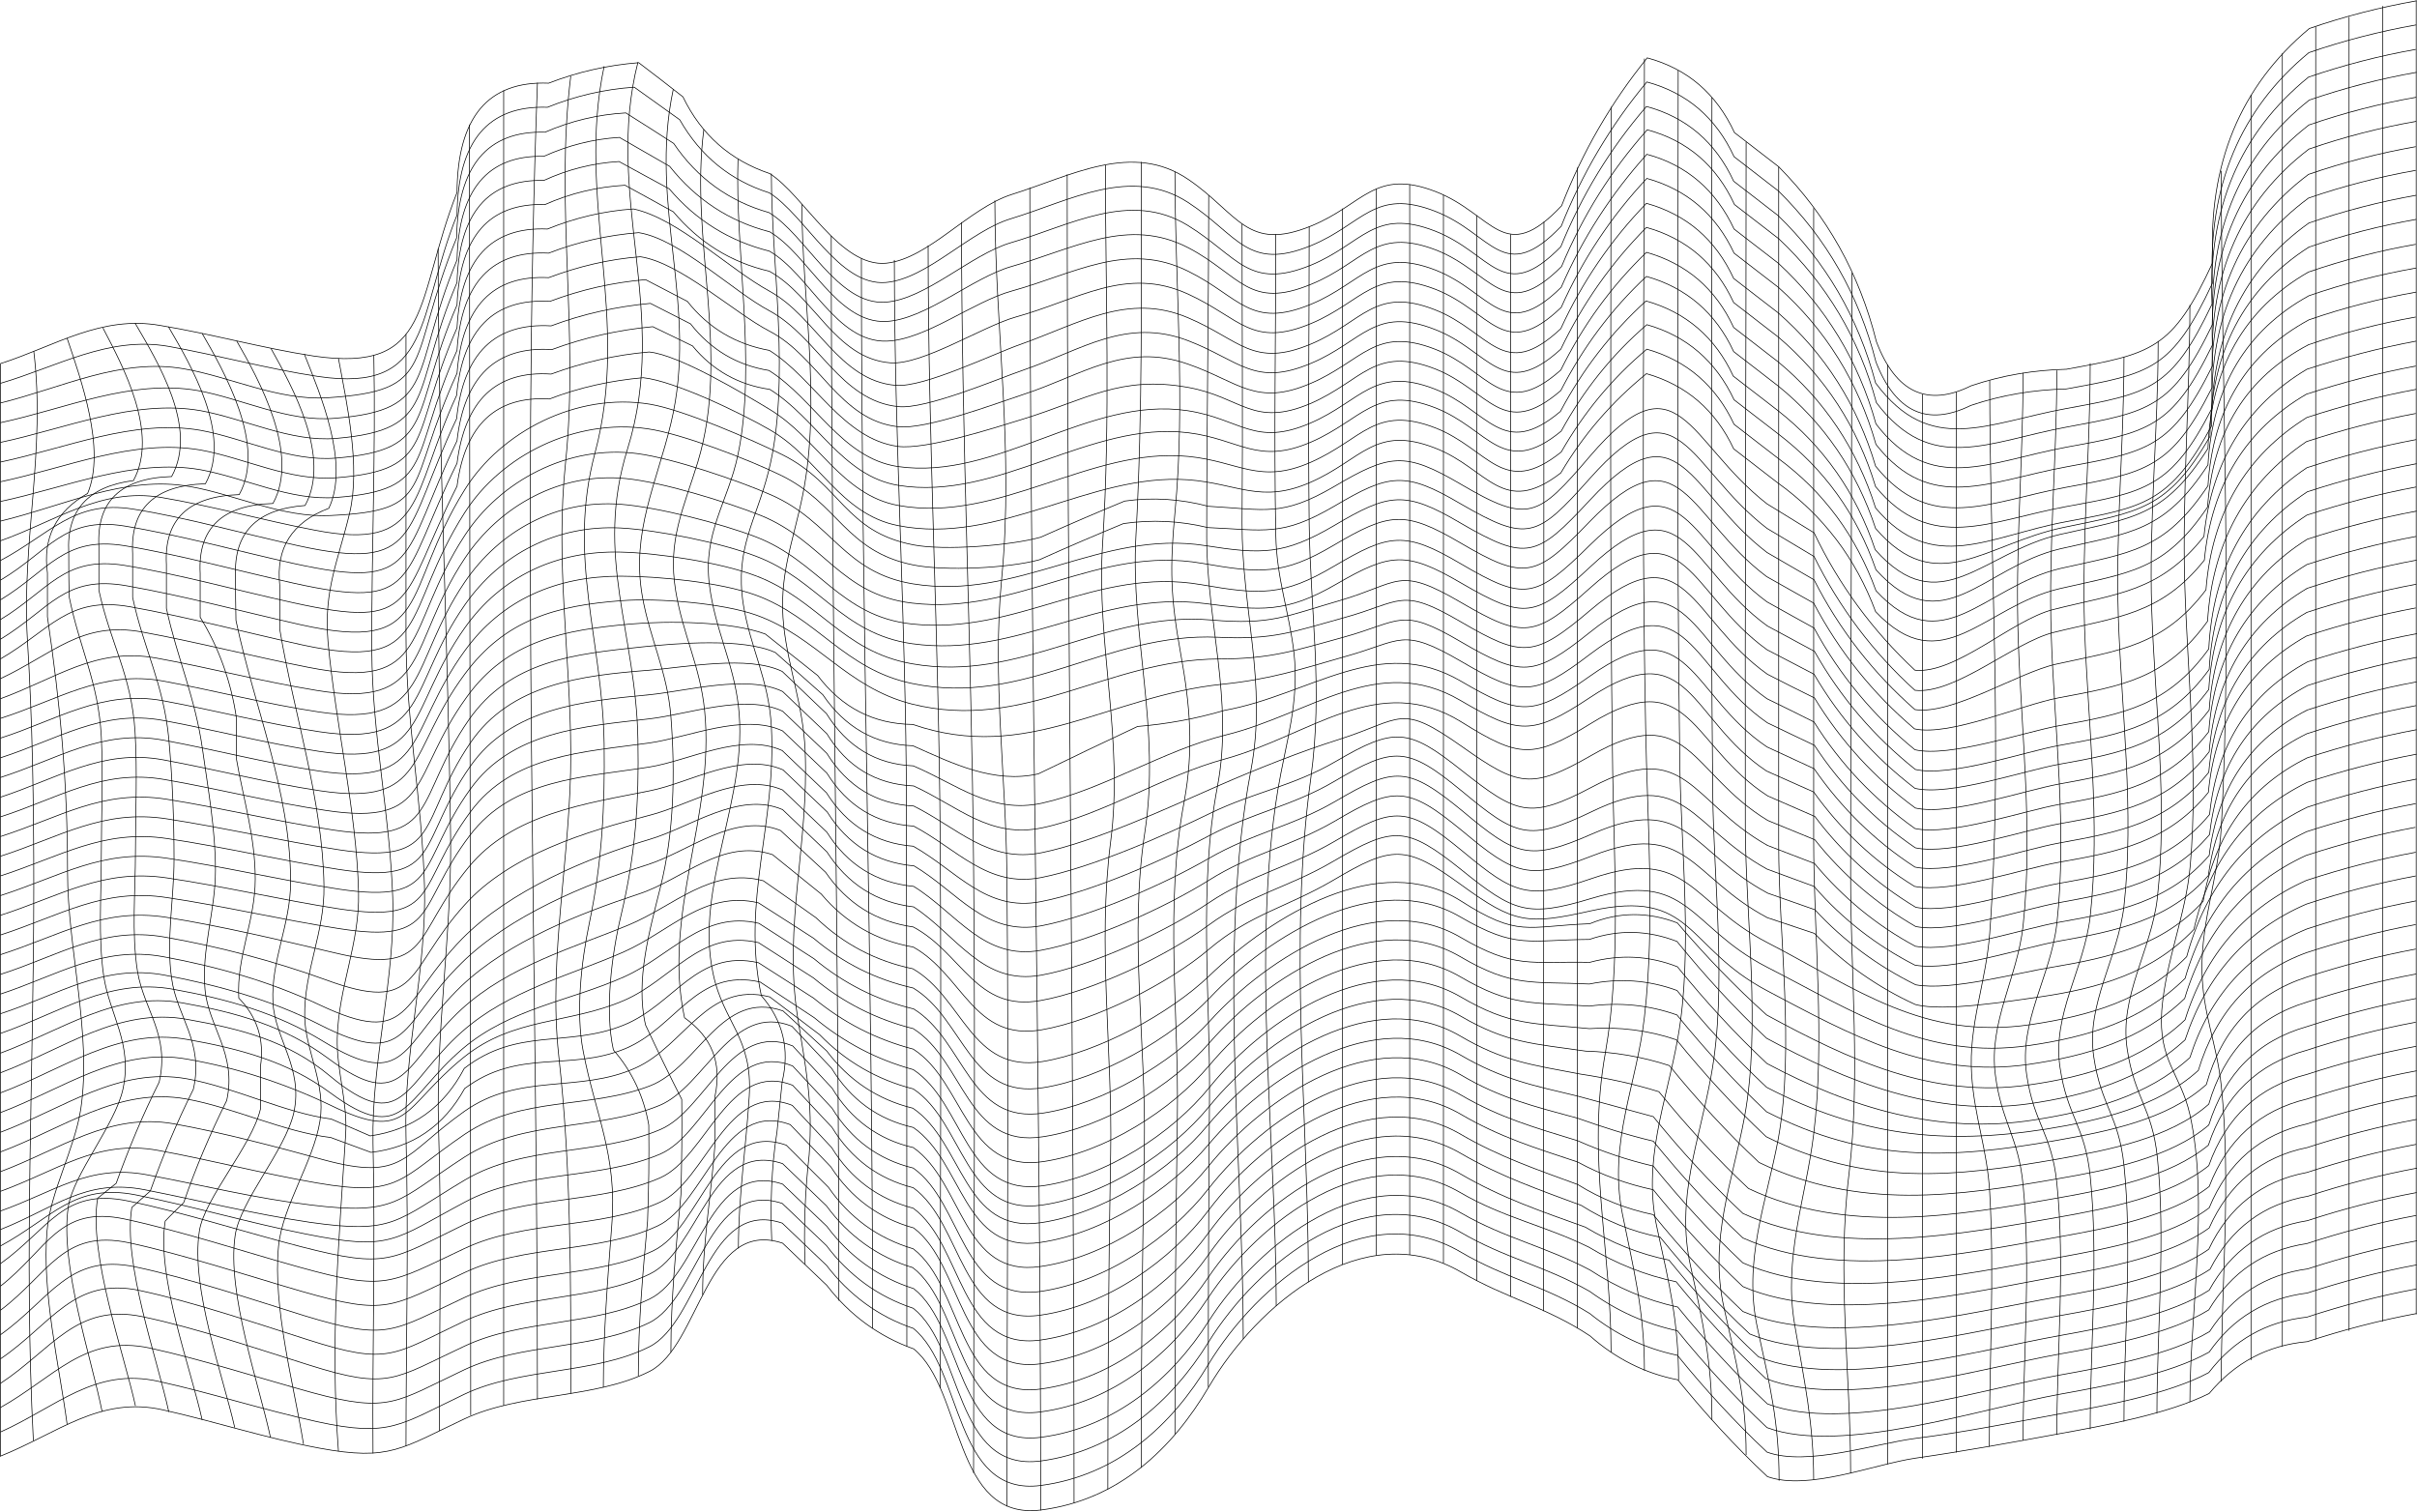 <?xml version="1.0" encoding="UTF-8"?> <svg xmlns="http://www.w3.org/2000/svg" width="865" height="541" viewBox="0 0 865 541" fill="none"> <path d="M0.144 130.145C19.852 123.817 36.108 112.744 57.398 116.483C75.668 119.503 93.506 124.536 112.207 127.413C155.22 133.74 148.314 107.423 163.563 68.883C163.707 41.992 174.64 28.905 196.362 29.768C206.72 25.741 217.509 23.297 228.586 22.434C233.908 26.46 239.087 30.487 244.41 34.657C251.027 48.319 261.384 57.379 275.482 62.124C287.854 70.034 300.657 95.775 317.2 94.193C332.305 92.611 346.69 74.492 362.083 69.602C383.23 62.987 405.239 50.476 425.379 64.281C443.217 76.505 446.238 90.311 469.399 80.819C487.956 73.198 491.984 60.111 513.85 68.596C534.565 76.649 538.161 95.631 558.877 73.629C566.357 54.359 576.571 36.671 589.518 20.708C603.903 24.591 614.261 33.507 620.734 47.456C626.057 51.483 631.236 55.653 636.558 59.68C653.821 77.08 665.473 97.932 671.515 122.235C678.42 140.499 689.785 145.82 705.465 138.054C716.542 134.315 727.906 132.446 739.558 132.158C770.056 126.55 777.392 125.399 791.922 93.906C790.195 58.817 801.704 30.918 826.447 10.21C838.962 5.896 851.765 2.588 864.856 0.288" stroke="#040404" stroke-width="0.25" stroke-miterlimit="10"></path> <path d="M0.144 137.191C20.427 131.295 38.697 120.222 60.275 123.961C78.113 127.125 95.664 132.014 113.933 134.747C155.076 140.787 149.034 113.032 163.563 76.936C163.851 50.476 174.64 37.677 195.93 38.396C205.856 34.37 216.214 31.925 227.003 31.206C232.47 35.089 237.792 38.972 243.259 42.854C250.739 55.941 261.385 64.569 275.338 69.027C288.142 76.936 300.225 102.534 317.056 101.096C331.873 99.802 346.978 82.689 361.939 78.231C383.086 71.759 404.808 59.248 425.235 72.478C443.073 84.127 446.526 97.213 469.255 87.866C487.812 80.244 491.84 67.158 513.706 75.642C534.277 83.695 538.018 102.534 558.733 80.963C566.213 62.124 576.427 44.868 589.374 29.337C603.759 33.219 614.117 42.135 620.59 56.084C625.913 60.111 631.092 64.281 636.414 68.308C653.677 85.277 665.329 105.698 671.371 129.57C678.42 147.545 689.785 152.723 705.321 145.101C716.398 141.362 727.762 139.492 739.415 139.205C769.624 133.74 777.249 132.446 791.778 101.384C790.196 66.726 801.704 39.115 826.303 18.839C838.819 14.524 851.622 11.217 864.712 8.916" stroke="#040404" stroke-width="0.25" stroke-miterlimit="10"></path> <path d="M0.144 144.238C21.866 138.917 43.157 127.988 65.886 132.014C82.573 134.891 99.404 143.375 116.954 142.368C156.946 139.924 145.294 129.426 163.419 85.133C163.851 59.392 174.352 46.737 195.067 47.312C204.274 43.286 213.912 40.985 223.982 40.41C229.736 44.005 235.491 47.744 241.101 51.339C249.588 63.85 260.953 72.047 275.195 76.074C288.429 83.983 299.65 109.293 316.913 108.142C331.298 107.136 347.266 91.173 361.795 86.859C383.086 80.675 404.376 68.02 425.091 80.675C443.073 91.749 446.814 103.972 469.111 94.912C487.668 87.291 491.696 74.204 513.562 82.689C533.99 90.598 537.874 109.437 558.589 88.297C566.069 69.89 576.283 53.065 589.23 38.109C603.616 41.992 613.973 50.907 620.447 64.857C625.769 68.883 630.948 73.054 636.271 77.08C653.389 93.618 665.042 113.607 671.227 137.048C690.792 163.364 710.931 151.428 739.271 146.251C769.193 140.787 777.105 139.492 791.634 108.862C790.195 74.492 801.704 47.456 826.159 27.611C838.675 23.297 851.478 19.989 864.569 17.688" stroke="#040404" stroke-width="0.25" stroke-miterlimit="10"></path> <path d="M0.144 151.285C23.161 146.395 46.897 135.61 70.777 139.78C86.601 142.656 103 151.141 119.831 149.703C157.09 146.683 146.588 133.74 163.563 93.043C164.139 67.877 174.496 55.509 194.636 55.941C203.267 52.058 212.186 49.757 221.681 49.182C227.722 52.633 233.62 56.085 239.662 59.536C249.013 71.328 260.953 79.237 275.482 82.976C289.292 91.03 299.506 115.908 317.2 115.045C331.298 114.326 347.985 99.37 362.083 95.344C384.093 89.16 403.657 77.368 425.379 88.729C443.936 98.507 446.957 111.019 469.399 101.671C487.956 94.049 491.984 81.107 513.85 89.448C534.134 97.357 538.161 116.052 558.877 95.344C566.357 77.368 576.571 60.974 589.518 46.45C603.903 50.332 614.261 59.248 620.734 73.198C626.057 77.224 631.236 81.395 636.558 85.421C653.677 101.527 665.329 121.085 671.515 144.094C691.079 169.979 711.507 158.043 739.558 152.866C769.193 147.402 777.392 146.107 791.922 115.908C790.483 81.97 801.992 55.222 826.447 35.808C838.962 31.494 851.765 28.186 864.856 25.885" stroke="#040404" stroke-width="0.25" stroke-miterlimit="10"></path> <path d="M0.144 158.331C23.448 153.442 47.76 142.8 71.784 146.97C87.608 149.846 103.863 158.331 120.407 156.893C156.946 153.729 146.732 140.643 163.563 101.096C164.282 76.218 174.64 64.138 194.636 64.569C203.123 60.686 212.042 58.386 221.537 57.81C227.579 61.118 233.62 64.425 239.519 67.589C249.157 78.95 261.097 86.284 275.338 89.879C289.58 97.932 299.218 122.667 317.344 122.092C331.154 121.66 348.417 107.855 362.227 104.116C384.237 98.076 403.369 86.14 425.235 97.07C443.793 106.273 447.389 117.921 469.255 108.862C487.812 101.096 491.984 88.297 513.706 96.638C533.846 104.547 538.018 123.098 558.733 102.822C566.357 85.277 576.571 69.459 589.374 55.222C603.759 59.105 614.117 68.164 620.59 81.97C625.913 85.996 631.092 90.167 636.414 94.193C653.389 109.868 665.042 128.995 671.371 151.716C690.936 177.17 711.651 165.234 739.415 160.057C768.761 154.736 777.249 153.298 791.778 123.53C790.483 90.023 801.992 63.706 826.303 44.724C838.819 40.41 851.622 37.102 864.712 34.801" stroke="#040404" stroke-width="0.25" stroke-miterlimit="10"></path> <path d="M0.144 165.377C23.448 160.488 47.76 149.846 71.784 154.017C87.608 156.893 103.719 165.377 120.407 163.939C156.658 160.919 146.588 148.408 163.563 109.149C164.57 84.558 175.072 72.622 195.067 73.197C204.13 69.171 213.769 66.87 223.695 66.295C229.449 69.458 235.203 72.622 240.957 75.786C250.164 86.715 261.528 93.906 275.338 97.069C291.45 105.985 298.931 128.275 318.639 129.857C330.147 130.72 351.725 116.771 363.522 113.463C385.531 107.423 402.938 95.056 425.235 105.266C443.793 113.751 447.964 124.68 469.255 115.764C487.812 107.999 491.984 95.2 513.706 103.541C533.702 111.306 538.018 129.857 558.733 110.012C566.357 92.899 576.571 77.512 589.374 63.85C603.759 67.876 614.117 76.793 620.59 90.598C625.913 94.624 631.092 98.795 636.414 102.822C653.389 117.921 665.042 136.76 671.371 159.05C690.936 183.928 711.938 172.136 739.415 167.103C768.473 161.782 777.249 160.344 791.778 131.008C790.627 97.788 802.135 71.903 826.303 53.352C838.819 49.038 851.622 45.73 864.712 43.429" stroke="#040404" stroke-width="0.25" stroke-miterlimit="10"></path> <path d="M0.144 172.424C23.448 167.534 47.76 156.893 71.784 161.063C87.608 163.939 103.719 172.28 120.407 170.986C156.37 168.11 146.444 156.174 163.563 117.346C164.858 92.899 175.647 81.107 195.93 81.97C205.856 77.943 216.07 75.498 226.715 74.779C242.683 78.231 260.953 96.35 275.482 104.26C292.026 113.319 300.225 136.185 320.509 137.91C330.723 138.773 355.322 126.693 365.248 123.242C385.963 115.908 403.657 104.547 425.235 113.751C443.649 121.516 448.396 131.87 469.255 123.098C487.668 115.333 491.984 102.39 513.562 110.875C533.414 118.64 537.874 137.047 558.589 117.634C566.213 100.952 576.427 85.996 589.23 72.766C603.616 76.793 613.973 85.709 620.447 99.658C625.769 103.684 630.948 107.855 636.271 111.881C653.102 126.55 664.754 144.957 671.227 166.815C690.936 191.263 711.938 179.47 739.271 174.437C768.042 169.116 777.105 167.678 791.634 138.773C790.627 105.985 802.135 80.531 826.159 62.412C838.675 58.098 851.478 54.79 864.569 52.489" stroke="#040404" stroke-width="0.25" stroke-miterlimit="10"></path> <path d="M0.144 179.47C23.448 174.581 47.76 163.939 71.784 168.11C87.608 170.986 103.719 179.327 120.407 178.032C156.227 175.3 146.301 163.796 163.563 125.399C165.146 101.096 176.079 89.591 196.362 90.598C206.72 86.571 217.509 84.127 228.586 83.264C243.259 85.565 262.248 104.26 275.482 111.306C292.601 120.51 300.801 143.519 321.516 145.532C331.442 146.539 356.617 135.753 366.255 132.446C387.114 125.255 403.082 113.463 425.235 121.948C443.649 128.994 448.971 138.629 469.255 130.001C487.668 122.235 491.984 109.437 513.562 117.921C533.27 125.543 537.73 143.95 558.589 124.968C566.357 108.718 576.571 94.193 589.23 81.394C603.616 85.421 613.973 94.337 620.447 108.286C625.769 112.313 630.948 116.483 636.271 120.51C653.102 134.747 664.754 152.722 671.227 174.15C690.936 198.165 712.226 186.373 739.271 181.34C767.754 176.163 777.105 174.581 791.634 146.107C790.771 113.607 802.279 88.585 826.159 70.897C838.675 66.582 851.478 63.275 864.569 60.974" stroke="#040404" stroke-width="0.25" stroke-miterlimit="10"></path> <path d="M0.144 186.517C22.441 181.196 44.739 169.979 68.043 174.15C84.443 177.026 100.986 185.367 118.249 184.504C155.795 182.778 144.862 174.437 163.563 133.596C165.433 109.724 176.366 98.364 196.362 99.37C207.007 95.344 217.94 92.755 229.161 91.892C243.546 94.049 262.391 111.738 275.338 118.496C292.889 127.556 300.513 150.422 321.372 152.722C331.298 153.873 356.473 144.382 366.111 141.218C387.258 134.315 402.65 122.379 425.091 130.289C443.361 136.616 449.403 145.676 469.111 137.191C487.668 129.282 491.984 116.627 513.562 124.968C533.127 132.59 537.73 150.853 558.589 132.446C566.357 116.627 576.571 102.534 589.23 90.31C603.472 94.337 613.973 103.253 620.447 117.202C625.769 121.229 630.948 125.399 636.271 129.426C652.958 143.231 664.61 160.776 671.227 181.771C691.511 205.931 711.938 191.838 738.983 186.805C767.035 181.628 776.673 180.046 791.49 152.435C791.202 120.797 802.711 96.638 826.303 79.812C838.819 75.498 851.622 72.191 864.712 69.89" stroke="#040404" stroke-width="0.25" stroke-miterlimit="10"></path> <path d="M0.144 193.564C19.996 186.517 36.108 174.437 57.686 178.032C75.668 181.052 94.225 186.229 112.351 189.681C152.486 197.59 146.732 177.457 163.419 141.506C165.577 117.921 176.654 106.704 196.794 107.855C207.87 103.684 219.235 101.096 231.031 100.089C236.066 102.678 240.957 105.266 245.992 107.855C253.616 117.49 263.398 123.242 275.338 125.399C291.45 135.466 301.52 157.037 321.372 159.769C331.442 161.063 356.329 153.01 366.111 149.99C388.984 142.944 400.924 134.315 425.091 138.629C444.368 142.081 448.396 153.154 469.111 144.382C487.525 136.329 491.984 123.674 513.562 132.014C532.983 139.636 537.73 157.756 558.589 139.78C566.501 124.393 576.571 110.731 589.23 98.939C603.472 102.965 613.973 111.881 620.447 125.831C625.769 129.857 630.948 134.028 636.271 138.054C652.814 151.428 664.466 168.541 671.227 189.105C692.949 214.415 710.788 194.57 738.264 188.818C765.309 183.209 775.81 182.49 790.915 156.174C791.202 125.974 802.999 103.397 826.303 88.441C838.819 84.127 851.622 80.819 864.712 78.518" stroke="#040404" stroke-width="0.25" stroke-miterlimit="10"></path> <path d="M0.144 200.61C17.694 191.406 26.469 178.751 47.616 182.203C66.749 185.223 87.464 191.119 106.597 195.289C150.904 204.924 143.999 190.687 163.419 149.846C165.865 126.406 177.085 115.477 197.225 116.627C208.734 112.313 220.674 109.724 232.757 108.574C237.505 111.019 242.396 113.463 247.143 115.908C254.336 125.112 263.686 130.72 275.195 132.59C291.45 142.8 301.232 163.939 321.228 166.959C356.904 172.136 389.559 141.649 424.948 146.97C443.936 149.846 448.971 160.057 468.967 151.428C487.237 143.519 491.84 130.864 513.418 139.205C532.695 146.683 537.586 164.802 558.445 147.258C566.357 132.302 576.571 119.072 589.086 107.711C603.328 111.738 613.829 120.654 620.303 134.603C625.625 138.629 630.804 142.8 636.127 146.826C652.67 159.769 664.322 176.451 671.084 196.727C694.244 222.9 709.637 197.59 737.257 191.263C763.151 185.367 774.515 185.223 790.195 160.488C791.202 131.727 803.142 110.587 826.159 97.357C838.675 93.043 851.478 89.735 864.569 87.434" stroke="#040404" stroke-width="0.25" stroke-miterlimit="10"></path> <path d="M0.144 207.657C17.407 197.446 22.729 184.791 44.451 188.243C64.016 191.406 85.306 197.303 104.87 201.617C150.472 211.683 143.28 199.891 163.563 157.756C166.153 134.747 177.517 123.817 197.513 125.112C209.165 120.797 221.249 118.065 233.62 116.915C238.368 119.216 243.115 121.517 247.862 123.817C255.055 132.59 264.405 137.767 275.482 139.349C292.026 149.559 301.376 170.411 321.516 173.718C357.192 179.471 390.135 150.565 425.235 154.88C443.793 157.181 449.978 166.528 469.255 158.187C487.525 150.278 492.128 137.623 513.706 145.964C532.839 153.442 537.874 171.417 558.733 154.304C566.645 139.78 576.859 126.981 589.374 116.196C603.616 120.222 614.117 129.282 620.59 143.087C625.913 147.114 631.092 151.284 636.414 155.311C652.814 167.822 664.466 183.929 671.371 203.918C695.107 230.234 709.637 202.911 737.257 196.44C762.719 190.544 774.515 190.4 790.195 166.384C791.778 138.486 803.862 118.209 826.303 105.842C838.819 101.527 851.622 98.22 864.712 95.919" stroke="#040404" stroke-width="0.25" stroke-miterlimit="10"></path> <path d="M0.144 214.703C17.263 204.349 22.729 191.838 44.451 195.289C64.016 198.453 85.306 204.349 104.87 208.663C150.185 218.73 142.992 207.513 163.563 165.809C166.44 143.231 177.517 132.59 197.225 133.884C208.59 129.713 220.242 126.981 232.326 125.975C242.971 126.981 266.419 141.074 275.482 146.539C292.457 156.749 301.088 177.17 321.516 180.909C357.48 187.38 390.279 159.913 425.235 163.364C443.361 165.09 450.698 173.574 469.255 165.378C487.525 157.324 492.128 144.813 513.706 153.154C532.839 160.632 537.874 178.464 558.733 161.782C566.789 147.689 577.002 135.322 589.374 124.968C603.616 128.994 614.117 138.054 620.59 151.86C625.913 155.886 631.092 160.057 636.414 164.083C652.814 176.163 664.322 191.982 671.371 211.396C695.107 237.137 709.924 209.958 737.257 203.486C762.431 197.734 774.515 197.303 790.195 173.862C791.922 146.395 804.006 126.55 826.303 114.47C838.819 110.156 851.622 106.848 864.712 104.547" stroke="#040404" stroke-width="0.25" stroke-miterlimit="10"></path> <path d="M0.144 221.75C17.407 211.396 22.729 198.884 44.451 202.336C64.016 205.5 85.306 211.396 104.87 215.71C149.897 225.632 142.848 215.135 163.563 174.006C166.44 152.004 177.517 141.649 196.65 142.8C207.439 138.63 218.66 136.185 230.168 135.178C241.389 136.329 265.7 148.121 275.338 153.729C292.889 163.652 300.657 184.072 321.372 188.099C357.623 195.289 390.135 169.26 425.091 171.705C442.786 172.999 451.273 180.477 469.111 172.568C487.381 164.515 492.128 152.004 513.562 160.344C532.551 167.678 537.73 185.367 558.589 169.26C566.645 155.599 576.859 143.807 589.23 133.74C603.472 137.767 613.973 146.826 620.447 160.632C625.769 164.658 630.948 168.829 636.271 172.855C652.526 184.504 664.178 199.891 671.227 218.874C694.963 244.04 709.924 217.004 737.113 210.677C762 204.924 774.515 204.493 790.052 181.484C791.922 154.304 804.006 135.034 826.159 123.386C838.675 119.072 851.478 115.764 864.569 113.463" stroke="#040404" stroke-width="0.25" stroke-miterlimit="10"></path> <path d="M0.144 228.796C17.982 218.011 23.017 205.643 45.458 209.67C65.886 213.265 87.32 219.017 107.747 223.619C155.076 234.117 143.28 212.258 166.296 175.3C179.243 154.448 206.432 140.355 232.614 144.669C244.697 146.683 269.009 157.324 280.086 162.789C300.945 173.287 302.239 190.256 326.839 195.002C337.772 197.159 361.651 195.289 372.441 192.269C382.367 187.811 392.436 183.497 402.506 179.327C412.576 177.889 422.646 178.608 432.428 181.196C452.999 182.347 458.61 185.079 477.455 174.15C497.163 162.501 502.773 161.495 522.769 173.287C547.081 187.524 550.245 185.223 568.946 163.364C600.738 126.118 603.759 158.043 632.387 180.333C637.997 183.785 643.607 187.236 649.218 190.687C658.137 209.382 670.22 225.776 685.325 239.869C699.998 241.307 719.994 221.893 734.811 218.155C757.54 212.402 772.933 211.971 788.757 191.982C791.49 165.09 803.862 145.101 825.584 132.158C838.387 127.988 851.478 124.537 864.712 122.092" stroke="#040404" stroke-width="0.25" stroke-miterlimit="10"></path> <path d="M0.144 235.843C17.982 225.489 24.311 213.265 46.465 217.148C66.749 220.743 87.895 226.352 108.179 230.81C154.644 240.876 143.28 219.593 166.296 183.497C179.387 162.933 205.856 149.703 231.607 153.442C243.978 155.167 268.002 164.515 279.223 169.979C300.082 180.046 302.527 197.303 326.839 202.192C337.915 204.493 361.076 203.342 372.009 200.323C381.935 195.865 392.005 191.55 402.075 187.38C412.145 185.942 422.214 186.373 432.284 188.818C452.712 189.681 458.754 192.126 477.455 181.196C497.163 169.548 502.773 168.541 522.769 180.333C546.793 194.283 550.101 192.413 568.946 171.274C601.026 135.034 603.903 167.247 632.387 189.106C637.997 192.413 643.607 195.865 649.218 199.172C658.28 217.436 670.22 233.398 685.325 247.06C699.567 248.642 720.57 229.947 734.955 226.352C757.54 220.743 773.221 220.168 788.901 200.466C791.49 173.575 803.718 153.729 825.44 141.074C838.243 136.904 851.334 133.453 864.569 131.008" stroke="#040404" stroke-width="0.25" stroke-miterlimit="10"></path> <path d="M0.144 242.889C18.989 234.117 29.059 222.181 50.925 226.208C70.633 229.803 90.629 234.98 110.481 238.862C154.356 247.491 144.287 225.488 166.296 191.694C178.956 172.136 203.411 159.05 228.154 162.357C241.101 164.083 264.262 171.992 276.058 177.169C297.636 186.661 301.952 204.924 326.695 208.951C364.385 215.134 394.019 189.393 431.421 195.289C451.561 198.453 459.617 198.597 477.455 188.099C497.163 176.45 502.773 175.444 522.769 187.236C546.505 201.041 549.958 199.459 568.946 179.039C601.458 143.95 604.047 176.163 632.387 197.734C637.997 201.041 643.607 204.205 649.218 207.513C658.28 225.345 670.364 240.876 685.325 253.962C698.704 255.975 722.152 240.732 735.818 237.712C758.691 232.679 774.228 231.241 789.476 211.108C791.634 183.641 803.718 163.076 825.584 149.415C838.387 145.244 851.478 141.793 864.712 139.348" stroke="#040404" stroke-width="0.25" stroke-miterlimit="10"></path> <path d="M0.144 250.079C19.996 242.889 34.237 231.528 56.103 235.555C75.092 239.006 93.793 243.896 113.07 247.059C154.213 253.962 145.581 231.097 166.296 199.891C178.812 181.052 200.39 168.973 223.982 171.273C237.073 172.568 260.09 179.614 272.317 184.504C294.615 193.563 300.801 212.834 326.407 215.853C364.097 220.311 392.58 195.002 430.27 201.617C450.985 205.212 459.041 205.931 477.311 195.145C497.019 183.497 502.629 182.49 522.625 194.283C545.93 207.944 549.67 206.65 568.803 186.805C601.602 152.866 604.047 185.223 632.243 206.362C637.853 209.526 643.463 212.69 649.074 215.853C658.28 233.254 670.22 248.21 685.181 260.865C697.984 263.597 723.591 252.236 736.538 249.792C759.698 245.478 775.235 242.889 790.052 222.325C791.778 194.283 803.574 172.855 825.44 158.043C838.243 153.873 851.334 150.422 864.569 147.977" stroke="#040404" stroke-width="0.25" stroke-miterlimit="10"></path> <path d="M0.144 257.126C20.427 250.655 36.539 239.725 58.405 243.752C77.106 247.203 95.088 251.949 114.221 254.825C153.925 260.721 146.157 238.143 166.296 208.376C178.812 189.968 199.095 178.751 222.112 180.477C235.347 181.484 258.076 187.38 270.447 192.125C293.033 200.754 300.657 220.599 326.407 223.331C363.953 227.358 392.293 202.767 429.839 209.238C450.698 212.834 459.041 213.553 477.455 202.623C497.163 190.975 502.773 189.968 522.769 201.76C545.786 215.278 549.526 214.272 568.946 195.145C602.177 162.357 604.335 194.714 632.387 215.422C637.997 218.586 643.607 221.606 649.218 224.769C658.424 241.739 670.508 256.263 685.325 268.343C697.841 271.219 724.31 262.015 736.969 259.714C760.13 255.544 775.81 252.524 790.483 232.247C791.922 203.918 803.574 182.203 825.584 167.391C838.387 163.22 851.478 159.769 864.712 157.324" stroke="#040404" stroke-width="0.25" stroke-miterlimit="10"></path> <path d="M0.144 264.172C20.427 257.701 36.539 246.772 58.405 250.798C77.106 254.25 95.088 258.995 114.221 261.872C153.637 267.768 145.869 245.909 166.296 216.573C179.099 198.165 199.239 187.811 222.112 188.962C235.491 189.681 258.076 194.283 270.447 199.028C293.033 207.513 301.088 226.783 326.407 230.378C364.385 235.699 393.156 211.108 431.133 215.997C451.273 218.586 460.336 219.449 478.174 209.095C497.594 197.878 503.205 197.159 522.913 208.663C545.642 221.893 549.526 221.174 569.09 202.911C602.752 171.273 604.479 203.774 632.53 224.05C638.141 227.07 643.751 230.09 649.361 233.11C658.712 249.648 670.652 263.597 685.469 275.389C697.984 278.265 724.454 269.062 737.113 266.761C759.986 262.734 776.098 259.571 790.627 239.582C792.209 211.539 803.862 190.4 825.728 176.019C838.531 171.849 851.622 168.397 864.856 165.953" stroke="#040404" stroke-width="0.25" stroke-miterlimit="10"></path> <path d="M0.144 271.219C20.427 264.748 36.539 253.818 58.405 257.845C77.106 261.296 95.088 266.042 114.221 268.918C153.349 274.814 145.725 253.818 166.296 224.77C179.387 206.219 199.239 197.015 222.112 197.59C235.491 197.878 257.932 201.329 270.447 206.075C292.745 214.415 301.52 233.254 326.407 237.568C365.536 244.471 394.738 218.586 433.579 221.893C454.869 223.763 460.336 220.455 479.325 214.991C501.047 208.663 500.184 202.336 522.769 215.566C545.21 228.652 549.238 228.221 568.946 210.533C602.896 180.046 604.479 212.546 632.387 232.535C637.997 235.411 643.607 238.431 649.218 241.307C658.568 257.27 670.652 270.931 685.325 282.148C697.841 285.024 724.31 275.821 736.969 273.52C759.554 269.493 775.954 266.33 790.483 246.772C792.209 219.161 803.862 198.453 825.584 184.36C838.387 180.19 851.478 176.738 864.712 174.293" stroke="#040404" stroke-width="0.25" stroke-miterlimit="10"></path> <path d="M0.144 278.266C20.427 271.794 36.539 260.865 58.405 264.892C77.106 268.343 95.088 273.089 114.221 275.965C153.062 281.717 145.437 261.728 166.296 232.967C179.675 214.415 199.383 206.219 222.112 206.219C235.634 206.219 257.788 208.376 270.447 212.977C292.457 221.031 302.095 239.582 326.407 244.615C366.542 253.099 396.033 226.208 435.881 228.077C455.733 229.084 462.925 226.064 480.619 221.174C501.766 215.422 501.047 209.814 522.913 222.612C545.066 235.555 549.238 235.267 569.09 218.442C603.472 189.249 604.622 221.606 632.53 241.307C638.141 244.183 643.751 247.06 649.361 249.792C658.856 265.323 670.94 278.553 685.469 289.195C698.128 292.071 724.31 282.867 737.113 280.566C759.41 276.54 776.098 273.376 790.627 254.106C792.497 226.927 804.149 206.506 825.728 192.988C838.531 188.818 851.622 185.367 864.856 182.922" stroke="#040404" stroke-width="0.25" stroke-miterlimit="10"></path> <path d="M0.144 285.312C20.427 278.697 36.539 267.912 58.405 271.938C77.25 275.389 95.376 280.135 114.509 283.011C153.062 288.763 145.437 269.493 166.296 241.307C180.826 221.606 199.239 216.716 222.4 214.991C235.347 213.984 258.651 215.854 270.735 220.168C292.313 227.933 302.959 246.053 326.263 251.949C366.686 262.159 396.177 235.986 436.312 235.843C455.157 235.843 463.788 232.679 480.763 228.077C501.622 222.325 501.191 217.004 522.769 229.659C544.491 242.314 548.951 242.314 568.946 226.351C603.759 198.309 604.623 230.666 632.387 250.079C637.997 252.812 643.607 255.544 649.218 258.42C658.712 273.52 670.796 286.175 685.325 296.529C697.984 299.261 724.166 290.202 736.969 287.901C759.123 284.018 775.954 280.71 790.483 261.872C792.497 235.124 804.149 215.135 825.584 202.048C838.387 197.878 851.478 194.426 864.712 191.982" stroke="#040404" stroke-width="0.25" stroke-miterlimit="10"></path> <path d="M0.144 292.359C20.859 285.744 36.539 275.102 58.837 278.985C78.113 282.292 97.102 287.182 116.666 290.058C154.788 295.81 146.588 277.69 167.016 249.504C181.689 229.084 201.972 225.489 225.708 223.332C238.799 222.181 261.528 222.325 273.9 226.927C280.086 231.816 286.415 236.849 292.601 241.739C301.376 253.387 312.741 259.139 326.695 259.283C367.549 273.376 396.752 249.073 437.319 244.903C454.438 243.177 465.371 239.582 480.907 235.124C501.766 229.371 501.478 224.194 522.913 236.706C544.347 249.217 548.951 249.504 569.09 234.117C604.335 207.369 604.766 239.582 632.53 258.708C638.141 261.44 643.751 264.029 649.361 266.761C659 281.429 671.083 293.653 685.469 303.432C698.272 306.164 724.166 297.104 737.113 294.803C758.979 290.921 776.241 287.613 790.627 269.062C792.785 242.745 804.437 223.188 825.728 210.533C838.531 206.362 851.622 202.911 864.856 200.466" stroke="#040404" stroke-width="0.25" stroke-miterlimit="10"></path> <path d="M0.144 299.405C21.291 292.646 36.683 282.436 59.556 286.031C79.552 289.195 99.404 294.084 119.543 297.104C157.234 302.713 148.314 285.744 167.735 257.701C182.552 236.418 205.425 234.117 229.736 231.529C241.964 230.234 265.988 228.221 277.496 233.542C283.107 238.575 288.861 243.608 294.471 248.642C302.383 260.29 313.172 266.474 326.695 266.905C340.936 273.232 355.61 280.567 371.577 276.971C383.374 271.219 395.17 265.611 407.11 260.002C417.611 259.139 427.969 257.27 438.182 254.25C469.111 248.642 493.71 226.783 522.769 243.752C543.916 256.119 548.663 256.407 568.946 242.026C604.479 216.716 604.623 248.642 632.387 267.336C637.997 269.925 643.607 272.513 649.218 275.102C659 289.195 670.94 300.987 685.325 310.335C698.272 313.067 724.022 304.007 736.969 301.706C758.547 297.823 776.098 294.516 790.483 276.396C792.785 250.511 804.437 231.385 825.584 219.161C838.387 214.991 851.478 211.539 864.712 209.095" stroke="#040404" stroke-width="0.25" stroke-miterlimit="10"></path> <path d="M0.144 306.452C21.578 299.549 36.827 289.482 59.844 293.078C80.271 296.241 100.699 300.987 121.414 304.151C158.816 309.759 149.321 293.797 168.31 265.898C182.696 244.759 208.158 241.739 232.326 239.869C245.273 238.862 267.714 234.404 279.942 240.301C285.264 245.334 290.443 250.367 295.766 255.4C303.102 267.192 313.46 273.52 326.839 274.095C342.663 280.854 354.746 291.352 372.872 287.469C394.882 282.58 416.172 268.63 438.758 263.022C469.111 255.544 493.279 233.542 522.625 250.655C543.484 262.878 548.375 263.31 568.803 249.792C604.766 225.776 604.479 257.557 632.243 275.965C637.853 278.409 643.463 280.998 649.074 283.442C658.856 297.104 670.94 308.465 685.181 317.237C698.128 319.826 723.734 310.91 736.825 308.609C758.116 304.87 775.954 301.418 790.339 283.586C792.785 257.989 804.437 239.438 825.44 227.646C838.243 223.475 851.334 220.024 864.569 217.579" stroke="#040404" stroke-width="0.25" stroke-miterlimit="10"></path> <path d="M0.144 313.498C21.578 306.595 36.827 296.673 59.844 300.124C80.271 303.144 100.842 308.033 121.414 311.197C158.528 316.806 149.178 301.562 168.31 274.239C182.984 253.387 208.446 250.942 232.47 248.641C245.704 247.347 267.283 241.307 280.086 247.491C285.408 252.524 290.587 257.557 295.91 262.591C303.102 274.383 313.46 280.71 326.982 281.285C342.95 288.62 354.315 300.268 373.16 296.241C394.738 291.639 416.46 277.546 438.326 271.65C468.823 263.31 493.423 240.013 523.057 258.42C543.628 271.219 548.519 271.794 569.234 258.995C605.054 236.849 604.766 266.905 632.674 284.881C638.285 287.325 643.895 289.77 649.505 292.215C659.431 305.445 671.515 316.23 685.613 324.715C698.704 327.303 724.022 318.387 737.257 316.087C758.26 312.348 776.385 308.896 790.771 291.496C793.36 266.329 805.013 248.21 825.871 236.849C838.675 232.679 851.765 229.227 865 226.783" stroke="#040404" stroke-width="0.25" stroke-miterlimit="10"></path> <path d="M0.144 320.545C21.578 313.642 36.827 303.719 59.844 307.171C80.271 310.191 100.842 315.08 121.414 318.244C158.097 323.708 149.034 309.328 168.31 282.436C183.127 261.728 208.734 260.002 232.47 257.27C246.136 255.688 266.707 248.21 280.086 254.537C285.408 259.571 290.587 264.604 295.91 269.637C303.246 281.429 313.604 287.757 326.982 288.476C342.663 296.241 353.883 309.04 372.872 305.157C391.861 301.274 417.899 289.195 435.881 281.285C449.691 275.246 465.227 269.062 479.325 264.604C501.91 257.414 500.903 251.374 523.201 267.192C543.34 281.429 547.944 282.723 569.522 270.356C604.479 250.223 604.766 276.827 632.674 293.653C638.285 295.954 643.895 298.255 649.505 300.555C659.575 313.21 671.659 323.565 685.613 331.618C698.848 334.206 724.022 325.29 737.257 322.989C757.972 319.25 776.385 315.655 790.771 298.686C793.504 273.951 805.3 256.263 825.871 245.334C838.675 241.163 851.765 237.712 865 235.267" stroke="#040404" stroke-width="0.25" stroke-miterlimit="10"></path> <path d="M0.144 327.591C21.578 320.688 36.827 310.766 59.844 314.217C80.271 317.237 100.842 322.126 121.414 325.29C157.809 330.755 148.746 317.093 168.31 290.633C183.415 270.069 208.877 269.206 232.47 265.898C246.424 263.885 266.132 255.113 280.086 261.584C285.408 266.617 290.587 271.65 295.91 276.684C303.246 288.476 313.604 294.803 326.982 295.666C342.519 303.863 353.452 317.812 372.584 314.073C390.854 310.478 416.604 299.117 433.435 290.92C448.971 283.443 463.069 281.285 478.03 272.513C499.033 260.29 503.924 260.433 523.201 275.821C542.909 291.352 547.368 293.509 569.666 281.717C603.615 263.741 604.766 286.894 632.53 302.569C638.141 304.726 643.751 306.883 649.361 309.04C659.575 321.264 671.515 331.186 685.469 338.664C698.847 341.109 723.734 332.337 737.113 330.036C757.54 326.441 776.385 322.702 790.627 306.164C793.648 281.861 805.3 264.604 825.728 254.106C838.531 249.936 851.622 246.484 864.856 244.04" stroke="#040404" stroke-width="0.25" stroke-miterlimit="10"></path> <path d="M0.144 334.638C21.578 327.735 36.827 317.668 59.844 321.264C80.271 324.284 100.699 329.173 121.27 332.337C157.234 337.945 148.602 324.715 168.166 298.974C183.559 278.697 208.877 278.266 232.326 274.527C246.711 272.226 265.269 262.015 279.942 268.63C285.264 273.664 290.443 278.697 295.766 283.73C303.102 295.378 313.46 301.85 326.839 302.856C342.375 311.629 352.876 326.441 372.441 322.702C390.566 319.25 416.316 307.89 432.428 299.261C447.964 290.921 462.206 288.62 477.455 279.704C498.889 267.049 503.636 267.049 523.201 283.155C542.621 299.261 546.937 301.418 569.666 290.489C603.184 274.239 604.766 295.81 632.387 311.053C637.997 313.067 643.607 315.224 649.218 317.237C659.431 329.029 671.515 338.377 685.325 345.423C698.704 347.724 723.447 339.239 736.969 336.795C757.253 333.2 776.242 329.461 790.339 313.354C793.504 289.482 805.3 272.513 825.584 262.591C838.387 258.42 851.478 254.969 864.712 252.524" stroke="#040404" stroke-width="0.25" stroke-miterlimit="10"></path> <path d="M0.144 341.684C21.291 334.925 36.683 324.715 59.556 328.31C79.264 331.474 99.979 336.363 119.543 340.965C154.788 349.45 147.308 335.069 167.735 310.334C183.415 291.208 209.741 287.613 232.613 283.011C247.143 280.135 265.125 268.918 280.229 275.533C285.552 280.566 290.731 285.6 296.054 290.633C303.39 302.281 313.748 308.753 327.126 309.903C342.663 319.107 352.589 335.069 372.728 331.33C390.854 327.879 417.036 316.23 432.716 307.171C448.108 298.255 462.35 295.81 477.742 286.894C499.177 274.239 503.924 274.239 523.488 290.345C542.621 306.308 547.08 308.465 569.953 298.398C603.759 283.586 605.054 304.87 632.674 319.682C638.285 321.695 643.895 323.565 649.505 325.578C659.863 336.795 671.947 345.711 685.613 352.47C698.272 354.771 721.864 348.155 734.524 346.142C754.951 342.691 774.084 338.52 788.469 322.558C792.641 298.542 805.156 281.429 825.728 271.219C838.531 267.049 851.622 263.597 864.856 261.153" stroke="#040404" stroke-width="0.25" stroke-miterlimit="10"></path> <path d="M0.144 348.731C20.859 342.116 36.539 331.474 58.837 335.357C77.826 338.664 98.253 343.985 116.379 350.6C150.616 363.255 145.006 347.436 166.296 323.852C182.408 305.876 209.884 297.536 232.47 291.783C246.855 288.188 264.693 276.108 280.086 282.724C285.408 287.757 290.587 292.79 295.91 297.823C303.246 309.472 313.604 315.943 326.982 317.237C342.519 326.872 352.013 343.841 372.584 340.102C390.71 336.795 417.179 324.715 432.572 315.08C447.821 305.445 462.062 303 477.599 293.94C499.033 281.286 503.78 281.286 523.344 297.392C542.333 313.211 546.937 315.224 569.81 306.308C603.903 292.934 604.91 313.786 632.53 328.454C638.141 330.324 643.751 332.193 649.361 334.063C659.863 344.848 671.947 353.333 685.469 359.516C695.683 362.249 719.563 358.222 730.064 356.784C750.779 353.764 770.343 348.299 785.16 332.624C790.771 308.034 804.293 290.489 825.728 279.991C838.531 275.821 851.622 272.37 864.856 269.925" stroke="#040404" stroke-width="0.25" stroke-miterlimit="10"></path> <path d="M0.144 355.777C20.427 349.162 36.539 338.377 58.405 342.403C77.394 345.855 96.671 351.319 114.077 359.516C147.451 375.335 143.136 358.797 165.433 335.932C182.264 318.819 210.172 307.027 232.47 300.412C246.855 296.241 264.405 283.011 280.086 289.77C285.408 294.803 290.587 299.837 295.91 304.87C303.39 316.374 313.604 322.989 326.982 324.571C342.519 334.782 351.582 352.757 372.584 349.018C390.854 345.711 417.467 333.343 432.572 323.133C447.821 312.923 461.774 310.334 477.599 301.131C499.033 288.476 503.78 288.476 523.344 304.582C542.189 320.257 546.793 322.27 569.81 314.361C604.191 302.569 604.766 322.989 632.53 337.37C664.754 354.052 688.346 372.315 726.755 366.707C747.902 363.543 767.179 358.078 782.571 342.403C789.332 317.525 803.574 299.693 825.728 288.907C838.531 284.737 851.622 281.286 864.856 278.841" stroke="#040404" stroke-width="0.25" stroke-miterlimit="10"></path> <path d="M0.144 362.824C20.571 356.209 36.971 344.848 58.981 349.018C77.969 352.614 96.958 357.791 114.077 366.563C146.588 383.244 142.848 366.563 165.289 344.56C182.408 327.735 209.597 316.374 231.75 309.472C246.567 304.726 262.823 290.633 279.366 297.248C284.689 302.281 290.155 307.171 295.478 312.204C303.246 323.421 313.604 329.892 326.839 331.762C344.389 341.109 349.28 362.249 372.441 358.078C390.998 354.771 417.611 342.116 432.428 331.186C447.677 319.969 461.199 317.669 477.311 308.177C498.601 295.666 503.349 295.522 523.057 311.341C541.758 326.441 546.649 328.454 569.522 321.551C604.479 311.054 604.335 331.762 632.387 346.142C663.603 362.105 689.209 379.505 726.18 374.185C747.039 371.165 766.603 365.412 781.996 350.169C789.045 325.578 803.574 308.177 825.44 297.679C838.243 293.509 851.334 290.058 864.569 287.613" stroke="#040404" stroke-width="0.25" stroke-miterlimit="10"></path> <path d="M0.144 369.87C21.291 362.536 38.985 349.881 62.002 354.052C81.134 357.503 99.116 362.536 115.516 372.603C145.869 391.154 143.567 373.466 165.289 352.757C181.977 336.939 207.583 326.872 228.586 319.97C244.41 314.793 258.507 299.837 276.489 305.877C282.243 310.622 288.142 315.224 293.896 319.97C302.671 330.324 313.604 336.651 326.839 338.952C344.677 348.875 348.417 372.747 372.728 368.576C392.005 365.269 418.33 351.895 432.572 339.815C447.821 326.872 460.48 324.859 477.311 314.936C498.026 302.713 503.061 302.138 522.913 316.662C542.046 330.611 546.793 331.043 569.234 326.009C606.205 317.812 603.04 339.096 632.243 354.483C662.452 370.446 690.216 386.121 726.036 380.943C746.751 377.924 766.603 372.171 781.852 357.359C789.045 333.2 803.574 316.231 825.296 306.164C838.099 301.994 851.19 298.542 864.425 296.098" stroke="#040404" stroke-width="0.25" stroke-miterlimit="10"></path> <path d="M0.144 376.917C22.01 368.864 41.286 354.627 65.31 358.941C84.587 362.392 101.705 367.138 117.242 378.643C145.006 399.351 144.287 380.368 165.289 361.098C182.12 345.711 205.137 339.24 224.989 331.043C240.957 324.428 254.623 310.191 273.181 315.224C279.51 319.682 285.84 323.996 292.026 328.454C301.952 337.945 313.46 343.985 326.695 346.718C344.82 357.215 347.554 383.963 373.016 379.937C393.156 376.629 418.762 362.68 432.716 349.306C455.301 327.591 493.71 304.007 522.769 322.414C543.484 335.644 546.217 331.474 568.946 330.611C579.448 326.297 589.805 326.297 600.307 330.324C610.233 341.972 620.878 353.045 632.243 363.255C661.589 379.218 691.511 393.311 726.18 388.278C746.607 385.401 766.747 379.505 781.996 364.981C789.332 341.397 803.862 324.715 825.44 315.08C838.243 310.91 851.334 307.458 864.569 305.014" stroke="#040404" stroke-width="0.25" stroke-miterlimit="10"></path> <path d="M0.144 383.963C22.441 375.622 42.437 360.379 67.036 364.837C86.457 368.288 103.144 372.602 118.105 385.114C144.287 406.828 144.574 387.702 165.289 369.295C181.977 354.483 203.986 349.162 223.263 340.677C239.519 333.487 252.178 318.531 271.454 323.133C278.072 327.303 284.545 331.618 291.162 335.788C301.664 344.704 313.46 350.6 326.839 353.62C345.108 364.693 346.978 393.598 373.304 389.284C394.163 385.977 419.193 371.596 432.86 357.215C454.438 334.494 492.991 310.766 522.625 328.166C542.621 339.815 547.081 336.363 568.803 336.219C579.304 332.624 589.805 332.912 600.163 336.939C610.089 349.162 620.734 360.81 632.243 371.596C660.87 387.127 692.518 399.782 726.18 395.036C746.32 392.16 766.747 386.264 781.996 372.171C789.62 349.018 804.149 332.768 825.44 323.565C838.243 319.394 851.334 315.943 864.569 313.498" stroke="#040404" stroke-width="0.25" stroke-miterlimit="10"></path> <path d="M0.144 391.154C22.441 382.813 42.437 367.569 67.036 372.027C85.738 375.335 103.144 379.937 118.249 391.154C144.574 410.567 144.862 393.023 165.577 375.335C182.696 360.81 204.13 358.222 223.407 349.594C240.094 342.116 251.602 325.722 271.598 330.467C278.216 334.638 284.689 338.952 291.306 343.122C301.808 351.894 313.748 357.934 326.982 361.098C345.396 372.459 346.691 402.514 373.448 398.344C394.738 395.036 419.337 380.512 433.004 365.412C454.15 342.116 492.847 317.956 522.769 335.5C542.189 346.861 547.656 343.985 568.946 344.416C579.592 341.54 590.093 341.972 600.307 345.998C610.233 358.222 620.878 369.87 632.387 380.656C662.165 396.474 694.1 406.253 728.194 400.789C748.046 397.625 768.473 392.448 783.722 378.499C790.915 356.209 804.869 340.965 825.584 332.481C838.387 328.31 851.478 324.859 864.712 322.414" stroke="#040404" stroke-width="0.25" stroke-miterlimit="10"></path> <path d="M0.144 398.2C22.441 389.859 42.437 374.616 67.036 379.074C85.162 382.238 102.137 387.846 118.393 395.612C146.444 409.273 143.711 396.474 165.865 378.499C183.703 363.974 203.699 366.563 223.263 358.078C240.669 350.6 250.452 332.481 271.454 337.37C278.072 341.54 284.545 345.855 291.162 350.025C301.664 358.797 313.604 364.837 326.839 368.145C345.252 379.793 345.971 411.143 373.304 406.828C395.026 403.521 419.337 388.709 432.86 373.178C453.719 349.306 492.416 324.715 522.625 342.403C541.614 353.476 547.944 351.175 568.803 352.182C579.448 350.025 589.949 350.744 600.163 354.483C610.089 366.706 620.734 378.355 632.243 389.14C665.617 406.541 695.539 409.848 732.366 404.096C751.067 401.076 772.358 396.187 786.743 383.1C793.073 362.248 805.876 348.155 825.44 340.965C838.243 336.795 851.334 333.343 864.569 330.899" stroke="#040404" stroke-width="0.25" stroke-miterlimit="10"></path> <path d="M0.144 405.247C22.441 396.906 42.437 381.662 67.036 386.12C83.868 389.14 101.993 398.344 118.537 400.501C123.14 402.514 127.887 404.528 132.49 406.541C147.595 404.384 158.816 396.331 166.153 382.381C185.141 367.569 203.123 375.047 223.263 366.85C241.389 359.516 249.301 339.527 271.454 344.56C278.072 348.731 284.545 353.045 291.162 357.215C301.808 365.987 313.604 372.027 326.839 375.479C345.252 387.271 345.54 419.915 373.304 415.745C395.601 412.437 419.337 397.337 432.86 381.231C453.287 356.784 492.128 331.762 522.625 349.594C541.039 360.379 548.375 358.653 568.803 360.091C579.592 358.653 589.949 359.66 600.163 363.255C610.089 375.479 620.734 387.127 632.243 397.913C668.063 416.176 697.841 414.882 736.106 408.123C754.088 404.959 775.666 400.789 789.62 388.134C795.087 368.576 807.027 355.777 825.44 349.737C838.243 345.567 851.334 342.116 864.569 339.671" stroke="#040404" stroke-width="0.25" stroke-miterlimit="10"></path> <path d="M0.144 412.293C22.441 403.952 42.15 388.997 66.605 393.311C83.58 396.331 101.418 405.103 118.393 407.116C123.14 408.842 128.031 410.711 132.778 412.437C147.595 410.711 158.816 403.09 166.296 389.572C185.573 375.191 203.699 383.532 223.695 375.335C242.108 367.713 249.157 346.286 272.03 351.463C278.503 355.777 284.977 359.948 291.45 364.262C301.952 373.034 313.748 379.218 326.839 382.813C345.252 394.893 345.252 428.543 373.304 424.373C395.889 421.065 419.481 405.678 432.86 389.14C452.999 364.262 491.84 338.808 522.769 356.784C540.607 367.282 548.951 366.131 568.803 368.145C579.448 367.426 589.949 368.72 600.019 372.171C609.945 384.395 620.59 396.043 632.099 406.829C668.063 424.661 699.279 421.353 736.969 414.738C754.519 411.574 776.673 407.404 790.483 395.18C795.95 376.342 807.602 364.118 825.584 358.653C838.387 354.483 851.478 351.032 864.712 348.587" stroke="#040404" stroke-width="0.25" stroke-miterlimit="10"></path> <path d="M0.144 419.34C21.434 411.43 38.985 398.056 62.289 402.227C79.84 405.39 98.828 410.424 116.091 415.169C144.574 422.791 143.999 413.587 166.153 397.769C185.861 383.819 207.295 391.297 227.435 382.238C245.129 374.328 252.897 351.032 275.482 356.784C281.38 361.242 287.422 365.844 293.32 370.302C302.671 379.937 313.892 386.408 326.839 389.716C345.108 401.795 345.108 435.446 373.016 431.276C395.601 427.968 419.193 412.581 432.716 396.043C452.999 371.164 491.84 345.711 522.769 363.687C539.6 373.465 548.807 373.465 567.508 376.198C577.722 376.485 587.791 378.211 597.43 381.375C607.356 393.598 618.001 405.247 629.509 416.032C664.898 433.145 700.286 428.256 736.969 421.784C754.376 418.764 776.673 414.45 790.483 402.658C796.237 384.251 807.89 372.459 825.584 367.426C838.387 363.255 851.478 359.804 864.712 357.359" stroke="#040404" stroke-width="0.25" stroke-miterlimit="10"></path> <path d="M0.144 426.386C20.14 419.196 34.669 407.691 56.535 411.718C75.38 415.169 94.225 420.059 113.358 423.366C143.28 428.543 142.848 421.928 166.296 405.966C186.724 392.16 211.035 397.05 232.757 388.565C250.02 381.806 258.076 354.052 280.23 361.817C285.408 366.563 290.731 371.452 295.91 376.198C303.822 386.696 314.179 393.598 326.695 396.618C344.82 408.842 344.82 441.773 372.441 437.603C394.882 434.296 418.762 419.052 432.284 402.658C452.855 378.067 491.696 352.757 522.481 370.733C538.162 379.937 548.088 381.087 565.494 384.395C574.988 385.833 584.483 387.846 593.69 390.722C603.616 402.946 614.261 414.594 625.769 425.38C660.726 441.917 700.718 435.158 736.825 428.687C753.944 425.667 776.529 421.353 790.339 409.848C796.237 392.016 808.033 380.656 825.44 375.91C838.243 371.74 851.334 368.288 864.569 365.844" stroke="#040404" stroke-width="0.25" stroke-miterlimit="10"></path> <path d="M0.144 433.433C19.277 426.674 31.936 416.463 52.795 420.49C72.647 424.229 91.06 428.831 111.344 431.276C141.841 435.014 141.985 429.837 166.153 414.163C187.443 400.501 213.625 404.815 236.066 395.612C252.322 388.853 261.816 358.653 283.394 367.282C288.142 372.315 292.889 377.348 297.636 382.381C304.541 393.598 314.179 400.645 326.839 403.521C344.82 415.888 344.677 448.82 372.441 444.65C395.026 441.342 418.762 425.955 432.428 409.705C452.999 385.257 491.84 359.66 522.769 377.636C537.586 386.264 548.375 388.421 564.631 392.304C573.694 394.749 582.757 397.193 591.676 399.638C601.602 411.862 612.247 423.51 623.755 434.295C658.28 450.114 701.725 441.773 736.969 435.59C753.944 432.57 776.673 428.256 790.483 417.182C796.669 399.782 808.321 388.853 825.584 384.538C838.387 380.368 851.478 376.917 864.712 374.472" stroke="#040404" stroke-width="0.25" stroke-miterlimit="10"></path> <path d="M0.144 440.048C19.277 432.57 30.353 421.641 51.788 425.811C71.64 429.694 90.485 434.44 110.912 437.459C141.122 441.774 141.697 437.028 166.296 422.36C187.731 409.561 214.2 413.731 236.354 404.24C252.609 397.337 261.672 365.412 283.682 374.328C288.429 379.362 293.033 384.395 297.78 389.428C304.541 400.645 314.323 407.835 326.838 410.711C344.82 423.223 344.389 457.449 372.441 453.278C395.457 449.971 418.906 434.296 432.428 417.47C452.712 392.448 491.552 366.419 522.769 384.682C537.154 393.167 548.807 395.899 564.631 400.214C573.55 403.377 582.469 406.253 591.675 408.411C601.601 420.634 612.247 432.282 623.755 443.068C657.561 458.311 702.588 448.82 737.113 442.636C753.944 439.617 776.817 435.446 790.627 424.661C797.1 407.835 808.753 397.337 825.728 393.311C838.531 389.14 851.622 385.689 864.856 383.244" stroke="#040404" stroke-width="0.25" stroke-miterlimit="10"></path> <path d="M0.144 445.944C18.557 436.021 26.469 423.222 48.767 427.68C68.763 431.707 89.046 437.603 109.33 441.63C139.971 447.813 140.69 443.931 166.296 430.269C187.875 418.621 214.632 422.36 236.354 413.012C252.753 405.822 261.241 372.459 283.682 381.518C288.429 386.552 293.033 391.585 297.78 396.618C304.685 407.835 314.323 415.025 326.838 418.045C344.82 430.844 343.957 466.221 372.441 462.194C395.889 458.743 418.906 442.924 432.428 425.523C452.424 399.926 491.265 373.465 522.769 391.873C536.867 400.07 549.094 403.521 564.631 408.267C573.406 412.149 582.325 415.169 591.675 417.326C601.601 429.55 612.247 441.198 623.755 451.984C656.842 466.652 703.307 455.866 737.113 449.97C753.8 446.95 776.817 442.78 790.627 432.282C797.388 415.888 809.04 405.966 825.728 402.227C838.531 398.056 851.622 394.605 864.856 392.16" stroke="#040404" stroke-width="0.25" stroke-miterlimit="10"></path> <path d="M0.144 452.271C17.55 439.904 22.585 424.948 45.89 429.838C66.029 434.008 87.751 441.054 107.891 446.232C138.82 454.141 139.683 451.121 166.296 438.178C187.875 427.681 214.919 430.988 236.354 421.497C252.753 414.163 260.809 379.362 283.682 388.421C288.429 393.455 293.033 398.488 297.78 403.521C304.685 414.738 314.323 421.928 326.838 425.092C344.82 438.178 343.526 474.849 372.441 470.679C396.464 467.227 418.906 451.121 432.428 433.289C451.992 407.26 490.833 380.224 522.769 398.775C536.723 406.972 549.526 410.855 564.631 415.888C573.118 420.49 582.181 423.798 591.675 425.811C601.601 438.035 612.247 449.683 623.755 460.468C656.123 474.418 704.17 462.625 737.113 456.729C753.656 453.853 776.817 449.539 790.627 439.473C797.676 423.654 809.328 414.019 825.728 410.711C838.531 406.541 851.622 403.09 864.856 400.645" stroke="#040404" stroke-width="0.25" stroke-miterlimit="10"></path> <path d="M0.144 460.324C17.119 447.094 21.003 431.276 44.739 436.309C65.022 440.623 87.176 447.957 107.316 453.566C138.389 462.194 139.395 459.462 166.296 446.807C188.018 436.596 215.063 439.904 236.21 430.269C252.753 422.791 260.234 386.408 283.538 395.612C288.285 400.645 292.889 405.678 297.636 410.711C304.541 421.928 314.323 429.118 326.839 432.426C344.82 445.656 343.238 483.621 372.441 479.595C396.896 476.143 419.05 459.749 432.428 441.342C451.705 414.882 490.545 387.127 522.769 405.966C536.579 414.019 549.814 418.477 564.631 423.941C572.974 429.118 582.037 432.714 591.676 434.727C601.602 446.95 612.247 458.599 623.755 469.384C655.403 482.758 704.746 469.672 736.969 464.063C753.369 461.187 776.529 456.873 790.483 447.094C797.676 431.851 809.472 422.647 825.584 419.627C838.387 415.457 851.478 412.005 864.712 409.561" stroke="#040404" stroke-width="0.25" stroke-miterlimit="10"></path> <path d="M0.144 468.953C17.407 456.01 22.441 439.76 46.177 444.793C66.173 449.108 88.183 456.442 108.035 462.194C138.532 470.966 139.683 467.946 166.296 455.435C187.587 445.369 214.488 448.532 235.347 438.753C252.178 430.988 258.795 393.454 282.819 402.514C287.71 407.547 292.457 412.581 297.348 417.614C304.541 428.687 314.467 436.021 326.982 439.473C344.964 452.99 342.95 492.249 372.584 488.079C397.615 484.628 419.193 467.946 432.572 448.964C451.561 421.928 490.258 393.742 522.913 412.868C537.011 421.065 550.821 425.811 565.925 431.419C574.557 436.884 583.907 440.767 594.121 442.78C604.047 455.004 614.692 466.652 626.201 477.437C656.842 490.092 706.184 476.287 737.401 470.822C753.656 467.946 776.961 463.632 790.915 454.285C798.395 439.616 810.191 430.844 826.015 428.112C838.818 423.941 851.909 420.49 865.144 418.045" stroke="#040404" stroke-width="0.25" stroke-miterlimit="10"></path> <path d="M0.144 477.725C17.982 465.07 24.599 448.388 48.479 453.422C68.043 457.592 89.766 464.926 109.186 470.966C138.964 480.026 140.115 476.574 166.296 464.351C187.155 454.572 213.481 457.304 233.764 447.669C251.027 439.472 256.35 400.932 281.38 409.848C286.415 414.881 291.45 419.915 296.485 424.948C304.109 435.877 314.179 443.211 326.838 446.95C344.82 460.612 342.375 501.165 372.441 497.139C397.903 493.687 419.193 476.718 432.428 457.161C451.129 429.694 489.826 400.932 522.769 420.202C537.298 428.687 551.684 433.576 567.364 439.185C576.715 444.793 586.641 448.82 597.286 450.977C607.212 463.2 617.857 474.849 629.366 485.634C658.856 497.426 707.191 483.333 737.113 478.013C753.225 475.136 776.673 470.822 790.627 461.762C798.395 447.669 810.191 439.329 825.728 436.884C838.531 432.713 851.622 429.262 864.856 426.817" stroke="#040404" stroke-width="0.25" stroke-miterlimit="10"></path> <path d="M0.144 486.354C18.413 473.986 26.326 456.73 50.205 461.907C69.482 466.077 91.06 473.411 110.049 479.451C139.252 488.798 140.402 485.059 166.153 472.836C186.58 463.201 212.474 465.645 232.47 456.01C250.164 447.526 254.336 407.835 280.086 416.464C285.264 421.497 290.587 426.53 295.766 431.563C303.678 442.349 314.035 449.827 326.695 453.71C344.677 467.515 341.943 509.363 372.297 505.336C398.334 501.885 419.05 484.628 432.284 464.639C450.698 436.74 489.251 407.404 522.625 426.818C538.161 435.878 552.547 438.466 568.659 446.375C578.441 452.271 588.798 456.442 599.875 458.743C609.801 470.966 620.447 482.615 631.955 493.4C660.438 504.473 708.342 489.805 736.969 484.628C753.081 481.752 776.385 477.581 790.483 468.809C798.539 455.291 810.191 447.382 825.584 445.081C838.387 440.911 851.478 437.459 864.712 435.015" stroke="#040404" stroke-width="0.25" stroke-miterlimit="10"></path> <path d="M0.144 495.126C18.557 483.046 27.332 466.22 51.069 471.254C70.201 475.28 91.636 482.614 110.481 488.51C139.252 497.57 140.834 493.687 166.296 481.752C186.724 472.117 212.618 474.561 232.47 464.926C250.308 456.298 253.904 415.025 280.086 423.798C285.408 428.831 290.587 433.864 295.91 438.897C303.966 449.683 314.323 457.161 326.982 461.187C344.964 475.28 341.943 518.422 372.584 514.396C399.054 510.944 419.481 493.4 432.572 472.836C450.698 444.506 489.107 414.45 522.913 434.152C538.593 443.211 553.122 446.088 569.09 454.572C578.729 460.9 589.23 465.358 600.451 467.802C610.377 480.026 621.022 491.674 632.53 502.46C660.151 512.958 709.349 497.139 737.257 492.106C753.225 489.23 776.673 485.059 790.771 476.575C799.115 463.632 810.767 456.154 825.871 454.141C838.675 449.97 851.765 446.519 865 444.074" stroke="#040404" stroke-width="0.25" stroke-miterlimit="10"></path> <path d="M0.144 503.754C19.277 493.112 30.353 477.438 53.658 482.471C72.647 486.641 92.93 493.256 111.775 498.433C139.395 505.911 141.841 501.741 166.153 490.236C186.58 480.601 212.618 483.046 232.326 473.411C250.164 464.639 253.329 421.928 279.942 430.7C285.264 435.734 290.443 440.767 295.766 445.8C303.822 456.442 314.179 464.064 326.838 468.234C344.82 482.471 341.368 526.907 372.441 522.88C399.341 519.285 419.337 501.597 432.428 480.457C450.266 451.696 488.531 421.065 522.769 441.055C538.449 450.258 553.122 453.134 568.946 462.194C578.441 469.097 588.942 473.842 600.307 476.287C610.233 488.511 620.878 500.159 632.386 510.944C659.144 520.867 709.781 503.898 737.113 499.009C753.081 496.132 776.385 491.962 790.627 483.909C799.258 471.541 810.911 464.639 825.728 462.769C838.531 458.599 851.622 455.148 864.856 452.703" stroke="#040404" stroke-width="0.25" stroke-miterlimit="10"></path> <path d="M0.144 512.526C20.14 503.61 33.95 489.23 56.823 494.407C75.668 498.577 94.369 504.617 113.358 508.787C139.683 514.54 143.136 509.938 166.153 499.008C186.436 489.373 212.618 491.962 232.326 482.039C250.308 473.123 253.041 428.831 279.942 437.747C285.264 442.78 290.443 447.813 295.766 452.847C303.966 463.488 314.179 471.11 326.839 475.424C344.82 489.805 341.08 535.679 372.441 531.653C399.917 528.057 419.481 509.938 432.428 488.367C450.122 459.174 488.1 427.824 522.769 448.101C538.593 457.448 553.266 460.324 568.946 470.103C578.153 477.581 588.655 482.614 600.307 485.059C610.233 497.283 620.878 508.931 632.387 519.717C646.628 524.894 670.94 516.697 685.325 514.827C702.588 512.67 719.85 509.219 736.969 506.055C752.937 503.179 776.098 499.008 790.483 491.243C799.402 479.595 811.054 472.979 825.584 471.398C838.387 467.227 851.478 463.776 864.712 461.331" stroke="#040404" stroke-width="0.25" stroke-miterlimit="10"></path> <path d="M0.144 521.154C20.427 513.101 35.82 499.44 58.405 504.617C77.106 508.787 94.944 514.683 114.221 518.278C139.683 523.024 143.855 518.278 166.296 507.78C186.58 498.289 212.905 500.734 232.47 490.811C250.452 481.751 252.753 435.877 280.086 444.937C285.408 449.97 290.587 455.003 295.91 460.037C304.109 470.678 314.467 478.3 326.982 482.758C344.964 497.283 340.936 544.451 372.584 540.425C400.492 536.829 419.625 518.422 432.572 496.42C449.978 466.796 487.812 434.871 522.913 455.291C539.025 464.639 553.554 467.802 569.09 478.156C578.153 486.21 588.655 491.53 600.451 493.831C610.377 506.055 621.022 517.703 632.53 528.489C647.204 533.666 670.796 524.031 685.469 521.874C702.732 519.429 719.994 516.265 737.113 513.101C753.081 510.225 775.954 506.055 790.627 498.721C799.834 487.648 811.486 481.464 825.728 480.17C838.531 475.999 851.622 472.548 864.856 470.103" stroke="#040404" stroke-width="0.25" stroke-miterlimit="10"></path> <path d="M0.144 130.145C0.288 260.577 0.144 390.866 0.144 521.298" stroke="#040404" stroke-width="0.25" stroke-miterlimit="10"></path> <path d="M12.084 125.687C16.399 160.919 7.768 193.851 9.782 228.508C11.652 258.276 12.084 287.757 12.084 317.668C12.084 384.395 8.487 449.108 11.94 515.69" stroke="#040404" stroke-width="0.25" stroke-miterlimit="10"></path> <path d="M24.024 121.085C28.915 135.609 37.978 160.776 31.36 176.594C19.996 183.066 15.249 192.557 16.975 205.068C16.975 210.245 16.975 215.566 16.975 220.743C21.578 251.949 24.168 279.991 24.168 312.06C24.168 339.671 32.943 370.014 28.915 396.906C26.757 411.143 17.982 426.53 16.831 440.623C14.961 462.625 21.147 488.223 24.024 509.794" stroke="#040404" stroke-width="0.25" stroke-miterlimit="10"></path> <path d="M36.827 117.346C44.02 131.152 56.967 155.023 47.76 171.993C31.36 174.15 23.736 182.778 24.599 197.878C24.599 203.055 24.599 208.376 24.743 213.553C28.483 232.104 35.245 244.184 36.251 263.597C36.971 277.834 36.251 292.503 36.251 306.739C36.251 320.689 35.101 335.501 37.115 349.306C39.272 363.399 47.472 373.322 44.02 389.716C41.286 402.514 26.182 420.346 24.455 431.851C21.291 452.271 32.655 485.778 36.539 505.192" stroke="#040404" stroke-width="0.25" stroke-miterlimit="10"></path> <path d="M48.335 115.62C56.247 129.282 71.064 153.01 61.426 170.554C43.157 171.13 34.525 179.47 35.388 195.577C35.388 200.754 35.388 206.075 35.388 211.252C39.56 230.378 47.041 241.595 48.335 261.872C49.198 276.108 48.479 290.777 48.479 305.014C48.479 318.819 47.041 333.919 49.198 347.58C51.5 361.529 60.851 370.445 56.967 387.271C51.069 399.063 46.034 411.143 41.574 423.51C39.416 425.236 37.115 427.105 34.957 428.831C31.504 448.532 44.451 484.772 48.479 503.179" stroke="#040404" stroke-width="0.25" stroke-miterlimit="10"></path> <path d="M60.275 116.915C68.187 130.576 83.148 155.598 73.51 173.143C55.24 173.718 46.609 182.059 47.472 198.165C47.472 203.342 47.472 208.663 47.472 213.84C51.5 232.535 58.549 244.758 60.419 264.46C61.714 278.697 62.289 293.221 62.289 307.602C62.289 321.551 59.412 336.363 61.426 350.169C63.296 363.974 73.078 373.034 69.194 389.859C63.296 401.651 58.261 413.731 53.802 426.242C51.644 428.256 49.342 430.125 47.184 432.138C43.876 451.984 56.391 486.641 60.419 505.336" stroke="#040404" stroke-width="0.25" stroke-miterlimit="10"></path> <path d="M72.359 119.359C80.271 133.021 95.376 159.481 85.594 177.026C67.324 177.601 58.693 185.942 59.556 202.048C59.556 207.225 59.556 212.546 59.556 217.723C63.44 235.699 69.913 249.648 72.503 268.343C74.517 282.867 77.106 296.817 77.106 311.485C77.106 325.865 72.071 339.815 73.366 354.052C74.517 367.426 84.874 377.061 81.134 393.886C75.236 405.678 70.057 417.902 65.742 430.413C63.584 432.57 61.282 434.727 59.124 437.028C55.96 457.017 68.187 489.373 72.359 508.212" stroke="#040404" stroke-width="0.25" stroke-miterlimit="10"></path> <path d="M84.731 122.092C92.643 135.753 107.46 162.645 97.677 180.19C79.408 180.765 70.777 189.106 71.64 205.212C71.64 210.389 71.64 215.71 71.64 220.887C78.401 231.96 82.717 244.04 84.587 256.838C84.587 261.728 84.587 266.617 84.587 271.507C87.176 286.463 91.348 299.405 91.348 314.649C91.348 329.605 84.587 342.403 85.45 357.215C92.067 363.974 94.657 372.171 93.218 381.662C93.218 386.696 93.218 391.873 93.218 396.906C90.197 409.992 73.078 428.975 71.352 440.623C68.187 460.9 79.696 491.962 84.011 510.945" stroke="#040404" stroke-width="0.25" stroke-miterlimit="10"></path> <path d="M96.958 124.68C104.583 138.342 118.68 163.652 109.186 180.909C91.779 182.203 83.58 190.687 84.299 206.362C84.299 211.539 84.299 216.86 84.443 222.037C90.916 252.956 104.007 283.155 104.007 315.655C104.007 330.899 96.958 343.554 97.677 358.653C98.253 371.596 108.611 382.094 105.158 398.2C102.137 411.718 85.881 429.838 84.155 442.205C81.134 462.769 92.643 495.126 96.814 514.54" stroke="#040404" stroke-width="0.25" stroke-miterlimit="10"></path> <path d="M108.898 126.694C114.509 140.787 125.298 165.953 117.673 181.915C104.439 186.949 98.684 196.152 100.123 209.526C100.123 214.703 100.123 220.024 100.123 225.201C105.158 255.4 115.516 286.463 115.947 317.093C116.235 333.631 108.754 347.58 109.042 363.974C109.33 376.198 116.666 387.702 114.509 401.22C112.207 415.745 101.13 431.563 99.692 445.944C97.534 467.659 105.158 495.557 108.611 516.841" stroke="#040404" stroke-width="0.25" stroke-miterlimit="10"></path> <path d="M121.126 128.275C124.147 144.382 129.038 166.959 125.154 183.497C121.126 200.61 115.803 210.82 117.386 229.659C120.119 259.571 127.599 290.058 128.319 319.394C128.75 337.658 121.126 353.333 120.694 371.596C120.407 382.813 124.435 394.461 123.715 405.966C121.27 445.225 118.105 479.595 121.126 519.429" stroke="#040404" stroke-width="0.25" stroke-miterlimit="10"></path> <path d="M133.785 127.125C134.504 161.207 132.922 198.597 133.066 232.823C133.21 263.166 139.539 291.64 140.546 321.12C141.553 350.313 132.922 379.218 133.497 409.13C134.361 446.663 133.21 482.615 133.497 520.148" stroke="#040404" stroke-width="0.25" stroke-miterlimit="10"></path> <path d="M145.294 119.647C145.294 154.448 145.294 192.413 145.294 227.214C145.294 257.989 151.048 286.894 151.911 316.949C152.774 346.861 144.43 376.198 145.294 406.685C146.301 444.506 145.294 479.738 145.294 517.56" stroke="#040404" stroke-width="0.25" stroke-miterlimit="10"></path> <path d="M156.802 89.016C156.802 158.618 160.398 230.09 161.261 299.261C161.693 334.062 155.939 368.432 156.946 403.521C158.097 440.192 157.234 475.28 157.234 512.095" stroke="#040404" stroke-width="0.25" stroke-miterlimit="10"></path> <path d="M168.023 44.58C168.023 195.721 168.454 355.346 168.454 506.487" stroke="#040404" stroke-width="0.25" stroke-miterlimit="10"></path> <path d="M180.25 32.356C180.25 189.106 180.25 346.43 180.25 503.035" stroke="#040404" stroke-width="0.25" stroke-miterlimit="10"></path> <path d="M192.334 29.624C186.58 186.085 192.334 344.273 192.334 500.878" stroke="#040404" stroke-width="0.25" stroke-miterlimit="10"></path> <path d="M204.274 27.179C198.52 73.341 207.295 118.784 202.404 165.521C198.664 201.329 204.13 233.973 204.274 269.637C204.418 305.445 196.074 342.403 199.958 377.78C204.418 418.189 204.274 457.592 204.274 498.721" stroke="#040404" stroke-width="0.25" stroke-miterlimit="10"></path> <path d="M216.214 23.728C206.144 71.04 225.852 114.182 212.905 162.214C202.979 199.46 215.639 229.084 216.214 266.186C216.502 288.763 215.495 308.465 210.891 330.467C208.014 344.273 206 362.392 208.734 376.342C213.049 399.063 220.961 413.156 218.947 438.466C217.509 457.305 215.926 477.581 215.926 496.564" stroke="#040404" stroke-width="0.25" stroke-miterlimit="10"></path> <path d="M228.298 22.29C216.214 69.89 239.806 112.025 224.558 160.776C212.618 199.028 227.722 226.639 228.298 264.748C228.729 287.325 227.435 305.733 222.256 327.591C218.947 341.397 216.358 361.53 219.523 375.766C226.284 383.532 230.456 392.592 232.182 402.658C232.326 414.163 232.182 425.523 231.75 437.028C230.024 455.867 228.442 473.411 228.442 492.537" stroke="#040404" stroke-width="0.25" stroke-miterlimit="10"></path> <path d="M240.957 31.925C232.038 73.629 250.164 109.868 240.094 151.572C235.059 172.855 225.852 190.4 229.88 213.409C232.614 228.94 238.799 240.157 240.094 256.407C241.676 276.54 241.245 298.111 236.354 317.525C232.614 332.624 227.291 350.888 231.031 366.85C235.203 375.766 239.519 384.682 243.978 393.455C244.122 404.815 243.978 416.176 243.69 427.537C241.964 446.375 240.094 464.783 240.094 483.909" stroke="#040404" stroke-width="0.25" stroke-miterlimit="10"></path> <path d="M251.89 46.306C246.711 86.14 261.528 126.262 249.732 165.377C244.697 181.915 238.799 193.276 241.82 211.539C244.41 227.214 250.595 238.431 252.178 254.394C255.918 292.071 236.929 327.304 244.985 364.262C254.767 371.165 258.364 380.368 255.918 392.16C255.918 397.913 255.918 403.521 255.918 409.273C254.479 427.968 251.458 444.65 251.458 463.488" stroke="#040404" stroke-width="0.25" stroke-miterlimit="10"></path> <path d="M264.118 56.803C262.967 89.879 270.879 130.145 264.118 162.645C260.521 179.902 251.458 190.543 253.904 209.526C255.918 225.345 262.391 236.849 264.262 252.668C268.146 285.456 248.438 317.093 255.199 348.443C258.939 366.131 269.44 371.308 268.146 392.304C266.995 410.855 264.262 427.968 264.262 446.807" stroke="#040404" stroke-width="0.25" stroke-miterlimit="10"></path> <path d="M276.058 62.124C276.058 94.769 283.107 136.76 275.051 168.685C270.591 186.373 262.967 196.296 265.988 216.141C268.433 231.672 275.195 243.321 276.058 260.146C277.928 294.66 265.269 322.414 272.461 356.353C280.23 365.269 282.675 375.479 279.942 387.127C279.366 393.167 278.647 399.063 278.072 405.103C276.058 417.758 275.626 431.42 276.202 444.074" stroke="#040404" stroke-width="0.25" stroke-miterlimit="10"></path> <path d="M286.991 73.054C286.991 107.136 294.04 143.519 287.278 177.17C283.826 194.139 278.503 206.219 280.517 224.338C282.243 239.582 287.422 252.524 288.142 268.487C289.58 301.706 280.373 330.899 285.408 363.83C288.285 382.094 291.019 393.742 289.58 413.444C288.142 426.099 287.566 439.76 288.142 452.559" stroke="#040404" stroke-width="0.25" stroke-miterlimit="10"></path> <path d="M297.492 84.414C297.492 212.114 300.225 337.801 300.225 465.501" stroke="#040404" stroke-width="0.25" stroke-miterlimit="10"></path> <path d="M308.281 92.468C308.281 219.736 312.309 347.724 312.309 475.424" stroke="#040404" stroke-width="0.25" stroke-miterlimit="10"></path> <path d="M320.077 93.043C320.077 157.612 324.249 222.756 324.393 287.613C324.537 351.751 324.537 417.758 324.537 481.895" stroke="#040404" stroke-width="0.25" stroke-miterlimit="10"></path> <path d="M332.161 87.866C332.161 159.338 336.045 229.228 336.477 300.987C336.908 366.994 336.477 430.844 336.477 496.851" stroke="#040404" stroke-width="0.25" stroke-miterlimit="10"></path> <path d="M344.101 79.525C344.101 157.18 347.697 231.097 348.417 308.752C349.136 380.512 348.417 455.435 348.417 527.195" stroke="#040404" stroke-width="0.25" stroke-miterlimit="10"></path> <path d="M356.041 71.76C356.041 117.778 362.946 160.776 358.487 206.938C355.034 243.033 360.069 277.259 360.357 313.642C361.076 389.284 360.357 463.488 360.357 539.131" stroke="#040404" stroke-width="0.25" stroke-miterlimit="10"></path> <path d="M368.556 67.158C368.556 224.338 372.441 382.238 372.441 540.569" stroke="#040404" stroke-width="0.25" stroke-miterlimit="10"></path> <path d="M381.935 62.412C381.935 219.736 384.381 379.649 384.381 537.98" stroke="#040404" stroke-width="0.25" stroke-miterlimit="10"></path> <path d="M395.601 59.105C395.601 104.404 397.471 149.703 394.594 194.858C392.293 230.378 402.218 264.748 397.471 301.275C392.724 337.945 398.191 376.198 397.471 413.012C396.752 451.984 396.464 494.119 396.464 533.091" stroke="#040404" stroke-width="0.25" stroke-miterlimit="10"></path> <path d="M408.404 57.954C408.404 103.109 408.98 146.683 406.534 191.694C404.52 227.358 415.453 260.865 409.699 297.967C404.089 334.35 410.131 373.178 409.555 409.849C408.836 448.82 408.404 486.354 408.404 525.325" stroke="#040404" stroke-width="0.25" stroke-miterlimit="10"></path> <path d="M420.488 61.405C420.488 101.671 424.372 143.231 420.488 183.497C418.618 203.486 418.906 213.696 422.502 233.685C425.955 252.524 427.249 268.199 423.797 286.894C416.748 323.852 421.927 362.536 421.351 400.07C420.776 439.473 420.488 474.13 420.488 513.389" stroke="#040404" stroke-width="0.25" stroke-miterlimit="10"></path> <path d="M432.572 69.89C432.572 110.3 431.853 151.86 431.853 192.269C431.853 222.325 441.491 250.655 435.737 281.285C428.832 317.525 433.147 355.777 432.86 392.592C432.572 427.249 432.428 461.906 432.428 496.42" stroke="#040404" stroke-width="0.25" stroke-miterlimit="10"></path> <path d="M444.512 80.1C444.512 115.333 444.8 151.86 444.512 187.092C444.368 218.011 453.575 244.471 447.677 275.677C435.737 338.664 444.943 415.025 444.943 479.163" stroke="#040404" stroke-width="0.25" stroke-miterlimit="10"></path> <path d="M456.596 83.839C456.596 119.216 455.876 156.318 456.596 191.694C456.883 207.081 461.343 218.873 463.069 233.542C465.083 251.23 460.192 265.611 457.315 282.723C447.821 340.821 456.74 408.698 456.74 467.371" stroke="#040404" stroke-width="0.25" stroke-miterlimit="10"></path> <path d="M468.536 81.107C468.536 116.627 468.104 152.004 468.536 187.524C468.967 219.736 473.571 246.197 469.111 278.553C461.055 337.514 468.248 399.351 468.248 458.887" stroke="#040404" stroke-width="0.25" stroke-miterlimit="10"></path> <path d="M480.476 74.635C480.476 201.76 480.476 325.29 480.476 452.559" stroke="#040404" stroke-width="0.25" stroke-miterlimit="10"></path> <path d="M492.559 67.589C492.559 194.57 492.559 322.414 492.559 449.395" stroke="#040404" stroke-width="0.25" stroke-miterlimit="10"></path> <path d="M504.499 66.007C504.499 192.988 504.499 322.126 504.499 449.108" stroke="#040404" stroke-width="0.25" stroke-miterlimit="10"></path> <path d="M516.583 69.746C516.583 196.727 516.583 325.146 516.583 452.128" stroke="#040404" stroke-width="0.25" stroke-miterlimit="10"></path> <path d="M528.523 77.08C528.523 204.061 528.523 331.474 528.523 458.455" stroke="#040404" stroke-width="0.25" stroke-miterlimit="10"></path> <path d="M540.607 83.839C540.607 210.82 540.607 337.082 540.607 464.063" stroke="#040404" stroke-width="0.25" stroke-miterlimit="10"></path> <path d="M552.547 79.381C552.547 207.944 552.403 340.677 552.403 469.24" stroke="#040404" stroke-width="0.25" stroke-miterlimit="10"></path> <path d="M564.487 59.967C564.487 197.59 564.487 338.377 564.487 475.424" stroke="#040404" stroke-width="0.25" stroke-miterlimit="10"></path> <path d="M576.571 38.252C576.571 117.777 575.995 196.44 577.146 275.965C577.578 308.465 580.167 344.56 574.557 376.629C567.796 414.163 576.571 446.519 576.571 484.053" stroke="#040404" stroke-width="0.25" stroke-miterlimit="10"></path> <path d="M588.511 20.996C588.511 100.665 587.36 180.477 588.942 260.146C589.518 293.797 592.395 330.467 588.511 363.974C585.777 388.134 575.564 408.986 580.599 434.296C584.627 454.429 588.511 469.097 588.511 490.524" stroke="#040404" stroke-width="0.25" stroke-miterlimit="10"></path> <path d="M600.595 25.166C600.595 108.286 600.019 190.112 601.17 273.088C601.602 303.863 605.917 341.396 600.451 371.596C596.279 394.892 587.648 415.457 593.114 439.904C597.43 459.749 600.738 472.979 600.738 493.975" stroke="#040404" stroke-width="0.25" stroke-miterlimit="10"></path> <path d="M612.678 34.945C612.678 117.202 612.103 201.617 612.966 283.874C613.254 315.512 618.145 353.764 612.391 384.97C608.219 408.267 599.588 428.831 605.054 453.278C609.37 473.123 612.678 487.216 612.678 508.212" stroke="#040404" stroke-width="0.25" stroke-miterlimit="10"></path> <path d="M624.906 50.764C624.906 132.158 624.475 214.703 624.618 295.954C624.762 328.742 630.229 367.569 624.331 399.782C620.015 423.079 611.528 443.643 616.994 468.09C621.31 487.935 624.906 499.728 624.906 520.723" stroke="#040404" stroke-width="0.25" stroke-miterlimit="10"></path> <path d="M636.558 59.68C636.558 140.499 636.558 221.318 636.558 302.137C636.558 335.501 642.313 374.76 636.414 407.548C632.099 430.844 623.611 451.409 629.078 475.856C633.394 495.701 636.702 508.931 636.702 529.927" stroke="#040404" stroke-width="0.25" stroke-miterlimit="10"></path> <path d="M649.074 74.492C649.074 150.565 649.074 224.338 649.074 300.412C649.074 334.781 653.245 372.027 649.074 405.966C646.197 429.262 638.141 450.114 642.313 474.274C645.621 493.688 649.074 509.362 649.074 529.639" stroke="#040404" stroke-width="0.25" stroke-miterlimit="10"></path> <path d="M662.74 97.644C662.74 168.397 662.308 243.033 662.308 313.786C662.308 348.587 665.905 385.545 661.733 420.059C657.273 456.298 662.308 491.099 662.308 527.338" stroke="#040404" stroke-width="0.25" stroke-miterlimit="10"></path> <path d="M675.543 130.432C675.543 261.296 675.543 393.167 675.543 524.031" stroke="#040404" stroke-width="0.25" stroke-miterlimit="10"></path> <path d="M688.058 141.074C688.058 268.055 688.058 395.036 688.058 522.018" stroke="#040404" stroke-width="0.25" stroke-miterlimit="10"></path> <path d="M700.142 140.211C700.142 267.48 700.142 392.879 700.142 519.861" stroke="#040404" stroke-width="0.25" stroke-miterlimit="10"></path> <path d="M712.082 136.185C712.082 201.473 716.829 269.062 712.082 334.063C710.787 351.463 704.458 366.994 705.609 384.539C706.616 400.07 711.219 411.287 712.082 426.818C713.808 456.586 711.938 487.792 711.938 517.703" stroke="#040404" stroke-width="0.25" stroke-miterlimit="10"></path> <path d="M724.022 133.452C724.022 165.521 721.145 197.159 722.296 229.084C723.447 262.447 727.619 298.111 724.022 331.33C722.008 349.881 711.651 365.844 714.096 384.682C716.254 401.508 722.44 407.116 724.022 424.085C726.899 453.566 724.022 485.922 724.022 515.546" stroke="#040404" stroke-width="0.25" stroke-miterlimit="10"></path> <path d="M736.106 132.59C736.106 164.371 733.085 195.577 734.092 227.214C735.243 260.865 739.846 296.96 736.106 330.611C733.948 349.45 722.44 365.556 725.317 384.682C727.906 402.227 734.236 405.534 736.106 423.366C739.127 452.703 736.106 484.053 736.106 513.533" stroke="#040404" stroke-width="0.25" stroke-miterlimit="10"></path> <path d="M748.046 130.001C748.046 161.782 745.025 192.988 746.032 224.626C747.183 258.276 751.786 294.372 748.046 328.023C745.888 346.861 734.38 362.968 737.257 382.094C739.846 399.638 746.176 402.946 748.046 420.922C751.067 450.258 748.046 482.039 748.046 511.52" stroke="#040404" stroke-width="0.25" stroke-miterlimit="10"></path> <path d="M760.13 127.7C760.13 159.481 757.109 189.249 758.116 220.887C759.267 254.538 763.87 290.633 760.13 324.284C757.972 343.122 746.464 359.229 749.341 378.355C751.93 395.899 758.26 399.207 760.13 417.039C763.151 446.375 760.13 479.307 760.13 508.787" stroke="#040404" stroke-width="0.25" stroke-miterlimit="10"></path> <path d="M772.357 122.092C772.357 153.873 769.049 186.517 770.056 218.011C771.207 251.661 775.81 287.757 772.07 321.408C769.912 340.246 758.404 356.353 761.281 375.479C763.87 393.023 770.2 396.331 772.07 414.163C775.091 443.499 771.926 476.287 771.926 505.768" stroke="#040404" stroke-width="0.25" stroke-miterlimit="10"></path> <path d="M783.722 109.149C783.722 139.78 780.989 177.601 781.852 208.088C782.859 241.595 786.743 276.108 783.866 309.615C782.284 327.735 775.091 343.554 773.652 361.673C772.357 379.649 780.413 384.251 783.722 398.919C790.627 429.981 783.722 469.96 783.722 501.741" stroke="#040404" stroke-width="0.25" stroke-miterlimit="10"></path> <path d="M794.943 61.118C794.943 132.014 798.971 225.345 794.943 296.241C793.936 313.786 787.894 329.317 788.038 347.005C788.181 362.392 793.36 373.465 794.943 388.565C798.539 423.366 794.943 459.318 794.943 494.407" stroke="#040404" stroke-width="0.25" stroke-miterlimit="10"></path> <path d="M805.588 33.938C805.588 183.497 805.588 337.37 805.588 486.785" stroke="#040404" stroke-width="0.25" stroke-miterlimit="10"></path> <path d="M816.809 19.126C816.809 175.588 816.809 325.578 816.809 481.896" stroke="#040404" stroke-width="0.25" stroke-miterlimit="10"></path> <path d="M828.749 9.635C828.749 166.384 828.749 322.702 828.749 479.451" stroke="#040404" stroke-width="0.25" stroke-miterlimit="10"></path> <path d="M840.689 6.04C840.689 162.789 840.689 319.538 840.689 476.287" stroke="#040404" stroke-width="0.25" stroke-miterlimit="10"></path> <path d="M852.772 2.157C852.772 158.906 852.772 316.23 852.772 472.979" stroke="#040404" stroke-width="0.25" stroke-miterlimit="10"></path> <path d="M864.712 0.144C864.712 156.893 864.712 313.642 864.712 470.391" stroke="#040404" stroke-width="0.25" stroke-miterlimit="10"></path> </svg> 